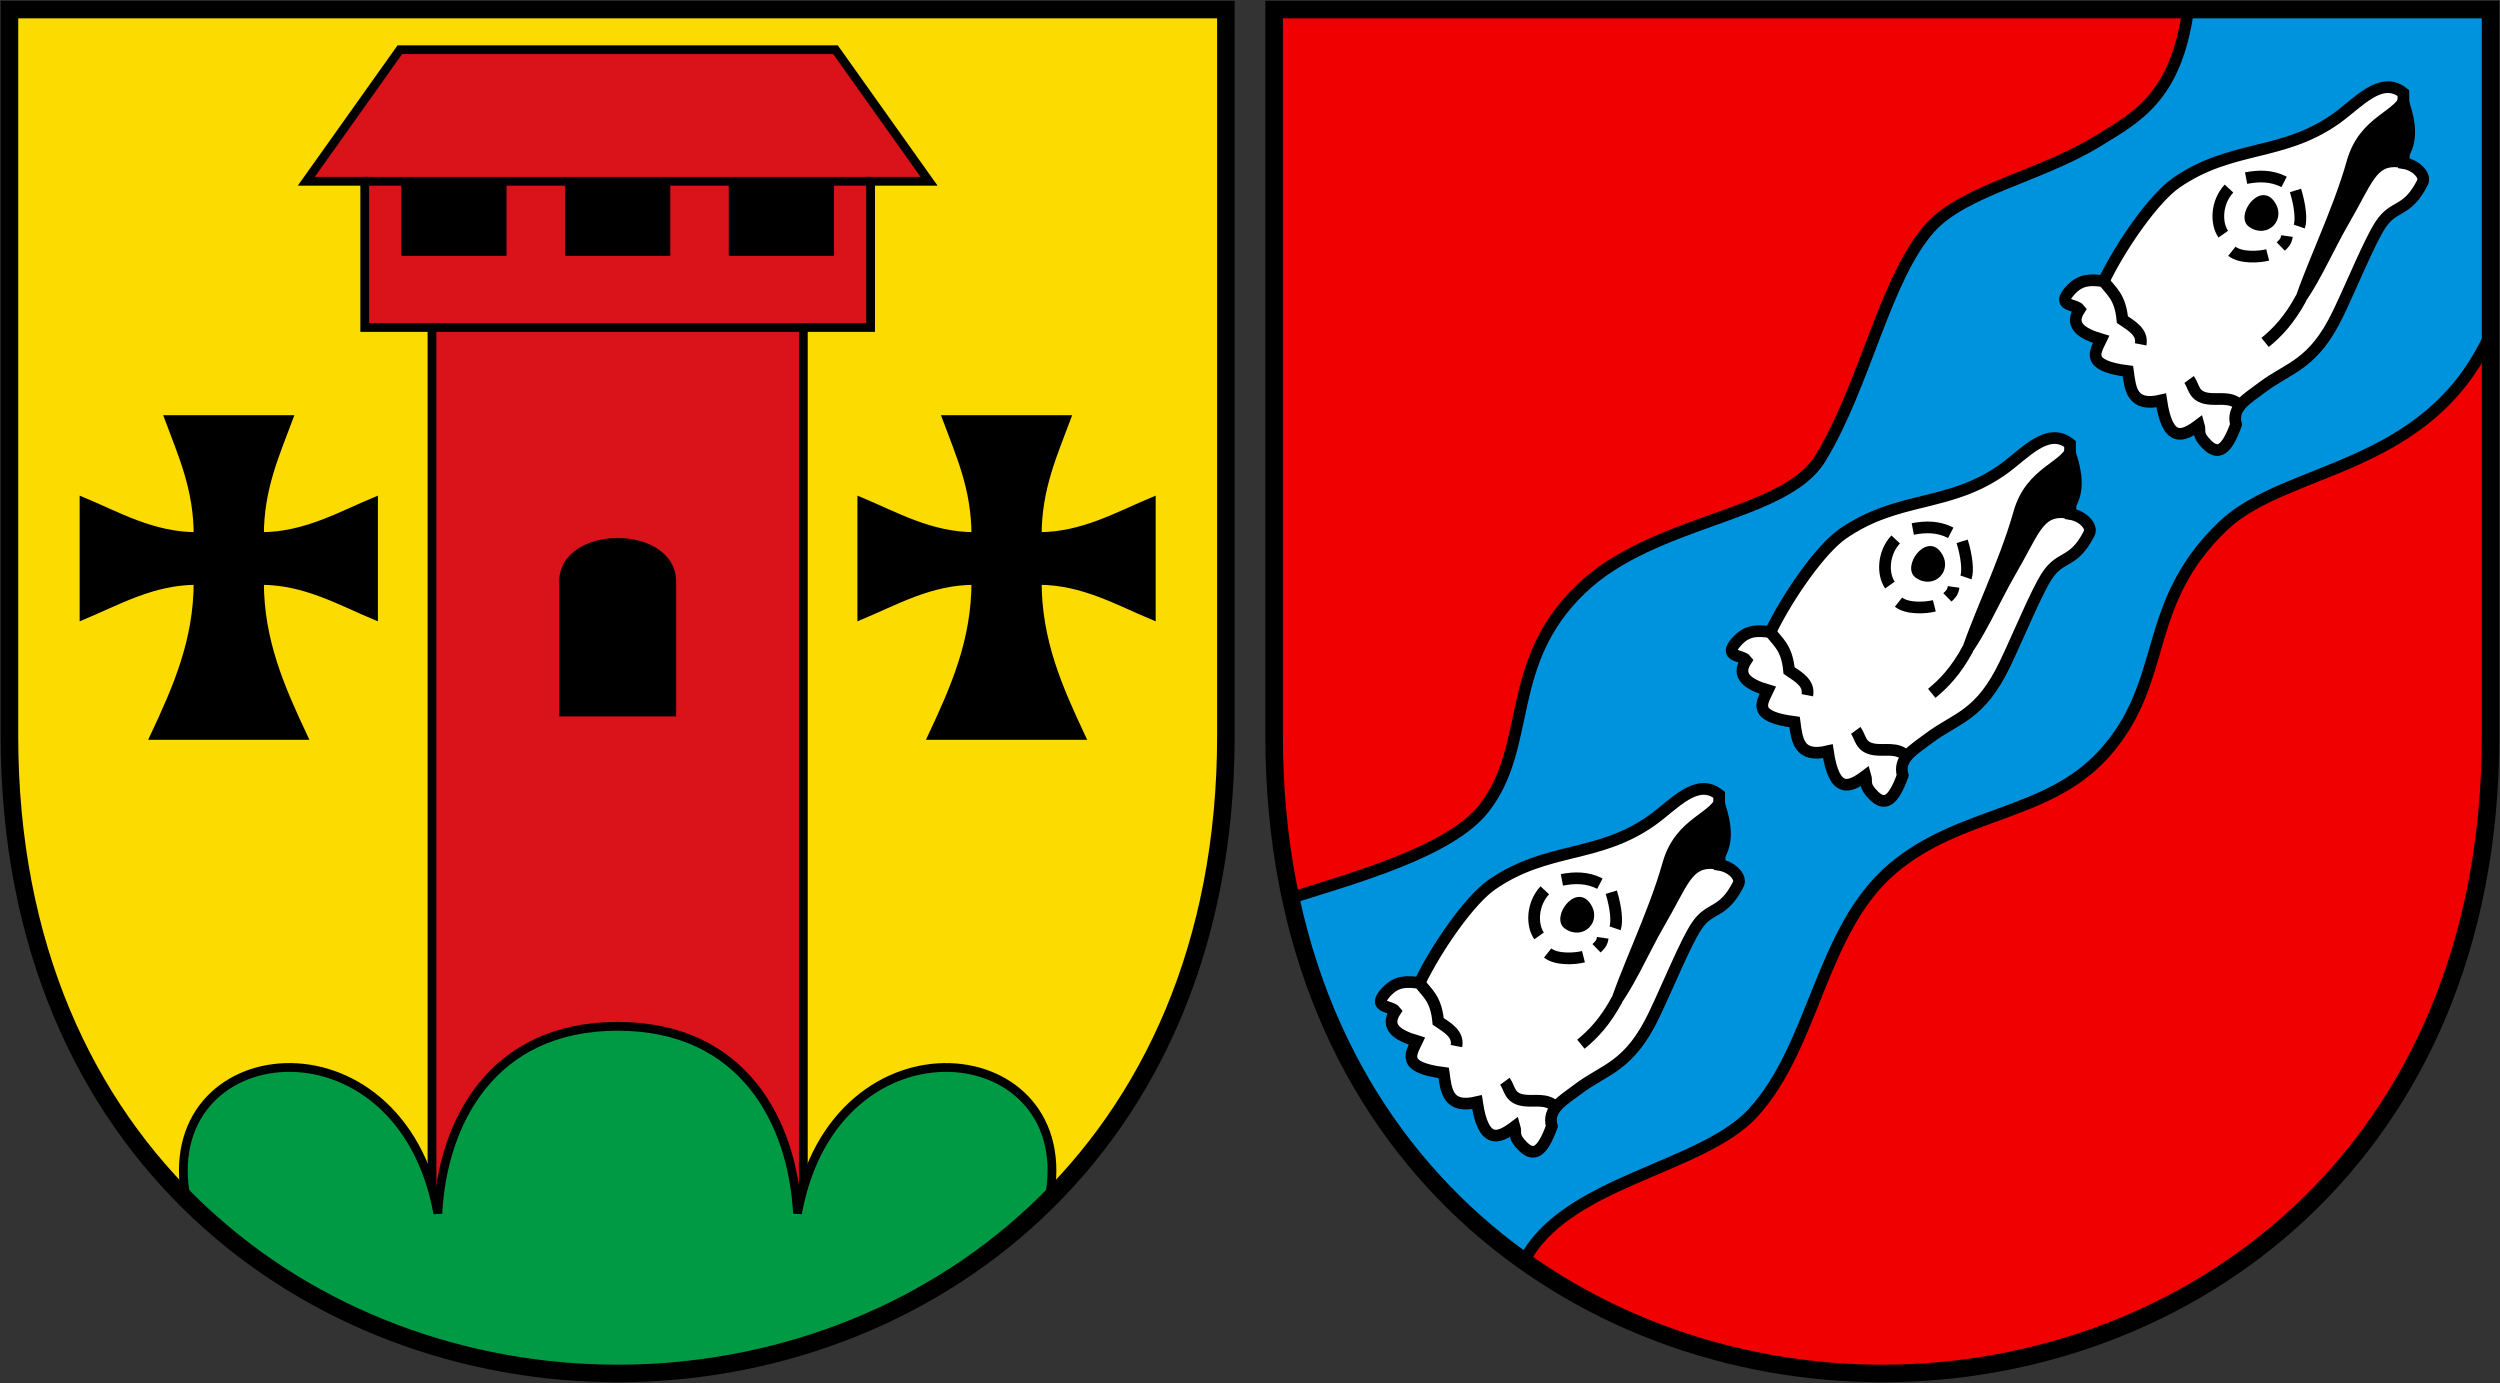 <?xml version="1.0" encoding="UTF-8"?>
<svg width="855" height="473" xmlns="http://www.w3.org/2000/svg">
 <rect width="100%" height="100%" fill="#333333" stroke="none"/>
 <path d="m419.25 3.265v248.4c0 143.72-103.92 218.06-208.01 218.06s-208.01-74.34-208.01-218.06v-248.4z" fill="#fcdb00"/>
 <path d="M274.742 418V112h23V62h20l-32-45h-149l-32 45h20v50h23v306" fill="#da121a" stroke="#000" stroke-width="3"/>
 <path d="m147.74 112h127m-150-50h173" fill="none" stroke="#000" stroke-width="3"/>
 <path d="m191.24 245h40v-46c0-20-40-20-40 0z" fill="#000" />
 <path d="M193.74 62v25h35V62zm56 0v25h35V62zm-112 0v25h35V62z" stroke="#000"/>
 <g stroke="#000">
  <path d="m57.242 143c4.581 12.373 10 24 10 40-15 0-27-7-39-12v40c12-5 24-12 39-12 0 20-7 36-15 53h52c-8-17-15-33-15-53 15 0 27 7 39 12v-40c-12 5-24 12-39 12 0-16 5.418-27.627 10-40zm266 0c4.581 12.373 10 24 10 40-15 0-27-7-39-12v40c12-5 24-12 39-12 0 20-7 36-15 53h52c-8-17-15-33-15-53 15 0 27 7 39 12v-40c-12 5-24 12-39 12 0-16 5.418-27.627 10-40z" stroke-width="2"/>
  <path d="m63.75 410.29c-11.342-56.157 73.101-65.944 85.992 4.71 1.638-30.886 18.307-64 61.5-64 43.192 0 59.862 33.114 61.5 64 12.89-70.654 97.333-60.867 85.992-4.71-38.919 34.467-83.025 59.494-147.49 59.494s-108.57-25.027-147.49-59.494z" fill="#094" stroke-width="3"/>
  <path d="m419.25 3.265v248.4c0 143.72-103.92 218.06-208.01 218.06s-208.01-74.34-208.01-218.06v-248.4z" fill="none" stroke-width="6"/>
 </g>
 <path d="m851.77 3.265v248.4c0 143.72-103.92 218.06-208.01 218.06s-208.01-74.34-208.01-218.06v-248.4z" fill="#f00000"/>
 <g stroke="#000">
  <path d="M441.4 307.13c13.311 59.354 42.036 97.901 79.815 124.22 13.784-27.36 60.693-31.544 78.295-50.714 21.174-23.061 23.07-62.711 47.786-83.626 23.154-19.592 52.811-17.797 72.139-39.056 22.706-24.974 12.485-51.03 40.894-78.112 21.684-20.671 70.194-18.479 91.44-65.706V3.256h-103.39c-4.259 30.008-17.484 36.78-31.245 45.173-19.553 11.927-45.423 16.612-56.975 29.407-15.473 17.136-22.274 53.954-37.678 79.031-12.197 19.857-56.915 20.681-81.788 44.57-26.437 25.39-16.471 53.483-33.083 74.895-11.429 14.732-43.587 23.656-66.214 30.792z" fill="#0093dd" stroke-width="4"/>
  <path d="M707.948 151.822c-7.658-6.21-15.533 3.448-22.974 8.73-18.453 13.096-35.7 8.859-54.679 21.944-7.62 5.254-18.815 21.284-24.812 33.653-4.083-.455-7.733-.948-11.487 3.217-4.94 5.48 1.71 4.481 3.216 6.432-3.584 5.438.637 8.274 7.385 10.267-2.075 4.392-5.535 8.992 9.157 10.87.819 6.037 1.298 12.384 11.385 9.997 2.143 14.595 7.306 12.579 12.865 8.382.63 2.105-.843 3.16 2.882 6.813 3.586 3.517 6.552 2.205 9.84-6.925-1.595-5.912 3.587-8.69 8.976-12.754 9.248-6.974 17.497-7.466 26.08-25.517 4.916-10.343 10.712-24.54 14.355-30.08 4.66-7.089 8.986-3.878 14.369-14.434 1.226-2.406-2.25-5.968-6.399-6.624z" fill="#fff" stroke-width="4"/>
  <path d="m663.26 189.02c4.4 5.837-1.992 12.237-7.797 8.14-4.474-3.159 3.242-14.184 7.797-8.14z"/>
  <path d="M648.319 184.486c-4.403 4.716-4.53 11.963-1.95 15.595m15.176 7.109c-3.001.766-9.25 1.133-12.251-1.26m18.844-5.199c-.288 2.03-1.246 2.722-2.123 3.574m5.047-19.17c1.607 5.258 2.08 10.074 1.3 12.347m-18.195-16.57c4.332-.824 8.664-.92 12.996 1.3m5.864 39.68c-4.12 7.621-8.241 11.861-12.362 15.228m-25.992 12.671c1.746 2.378 1.388 5.81 6.434 6.536 3.72.535 7.834-.896 11.01 2.362m-46.634-42.54c2.472 3.468 5.615 5.146 6.38 13.165 3.382 2.26 7.018 4.413 6.24 8.456" fill="none" stroke-width="4"/>
  <path d="M707.95 151.82c-.81 7.146-14.047 8.036-18.38 23.433-5.03 17.876-14.854 37.042-18.99 51.21 6.492-7.05 12.527-21.39 17.612-30.073 8.339-14.241 9.531-21.11 18.268-20.149 7.18-7.29 4.256-16.37 1.49-24.421z" stroke-width="2"/>
  <path d="M821.948 31.822c-7.658-6.21-15.533 3.448-22.974 8.73-18.453 13.096-35.7 8.859-54.679 21.944-7.62 5.254-18.815 21.284-24.812 33.653-4.083-.455-7.733-.948-11.487 3.217-4.94 5.48 1.71 4.481 3.216 6.432-3.584 5.438.637 8.274 7.385 10.267-2.075 4.392-5.535 8.992 9.157 10.87.819 6.037 1.298 12.384 11.385 9.997 2.143 14.595 7.306 12.579 12.865 8.382.63 2.105-.843 3.16 2.882 6.813 3.586 3.517 6.552 2.205 9.84-6.925-1.595-5.912 3.587-8.69 8.976-12.754 9.248-6.974 17.497-7.466 26.08-25.517 4.916-10.343 10.712-24.54 14.355-30.08 4.66-7.089 8.986-3.878 14.369-14.434 1.226-2.406-2.25-5.968-6.399-6.624z" fill="#fff" stroke-width="4"/>
  <path d="m777.26 69.018c4.4 5.837-1.992 12.237-7.797 8.14-4.474-3.159 3.242-14.184 7.797-8.14z"/>
  <path d="M762.319 64.486c-4.403 4.716-4.53 11.963-1.95 15.595m15.176 7.109c-3.001.766-9.25 1.133-12.251-1.26m18.844-5.199c-.288 2.03-1.246 2.722-2.123 3.574m5.047-19.17c1.607 5.258 2.08 10.074 1.3 12.347m-18.195-16.57c4.332-.824 8.664-.92 12.996 1.3m5.864 39.68c-4.12 7.621-8.241 11.861-12.362 15.228m-25.992 12.671c1.746 2.378 1.388 5.81 6.434 6.536 3.72.535 7.834-.896 11.01 2.362m-46.634-42.54c2.472 3.468 5.615 5.146 6.38 13.165 3.382 2.26 7.018 4.413 6.24 8.456" fill="none" stroke-width="4"/>
  <path d="M821.95 31.822c-.81 7.146-14.047 8.036-18.38 23.433-5.03 17.876-14.854 37.042-18.99 51.21 6.492-7.05 12.527-21.39 17.612-30.073 8.339-14.241 9.531-21.11 18.268-20.149 7.18-7.29 4.256-16.37 1.49-24.421z" stroke-width="2"/>
  <path d="M587.948 271.822c-7.658-6.21-15.533 3.448-22.974 8.73-18.453 13.096-35.7 8.859-54.679 21.944-7.62 5.254-18.815 21.284-24.812 33.653-4.083-.455-7.733-.948-11.487 3.217-4.94 5.48 1.71 4.481 3.216 6.432-3.584 5.438.637 8.274 7.385 10.267-2.075 4.392-5.535 8.992 9.157 10.87.819 6.037 1.298 12.384 11.385 9.997 2.143 14.595 7.306 12.579 12.865 8.382.63 2.105-.843 3.16 2.882 6.813 3.586 3.517 6.552 2.205 9.84-6.925-1.595-5.912 3.587-8.69 8.976-12.754 9.248-6.974 17.497-7.466 26.08-25.517 4.916-10.343 10.712-24.54 14.355-30.08 4.66-7.089 8.986-3.878 14.369-14.434 1.226-2.406-2.25-5.968-6.399-6.624z" fill="#fff" stroke-width="4"/>
  <path d="m543.26 309.02c4.4 5.837-1.992 12.237-7.797 8.14-4.474-3.159 3.242-14.184 7.797-8.14z"/>
  <path d="M528.319 304.486c-4.403 4.716-4.53 11.963-1.95 15.595m15.176 7.109c-3.001.766-9.25 1.133-12.251-1.26m18.844-5.199c-.288 2.03-1.246 2.722-2.123 3.574m5.047-19.17c1.607 5.258 2.08 10.074 1.3 12.347m-18.195-16.57c4.332-.824 8.664-.92 12.996 1.3m5.864 39.68c-4.12 7.621-8.241 11.861-12.362 15.228m-25.992 12.671c1.746 2.378 1.388 5.81 6.434 6.536 3.72.535 7.834-.896 11.01 2.362m-46.634-42.54c2.472 3.468 5.615 5.146 6.38 13.165 3.382 2.26 7.018 4.413 6.24 8.456" fill="none" stroke-width="4"/>
  <path d="M587.95 271.82c-.81 7.146-14.047 8.036-18.38 23.433-5.03 17.876-14.854 37.042-18.99 51.21 6.492-7.05 12.527-21.39 17.612-30.073 8.339-14.241 9.531-21.11 18.268-20.149 7.18-7.29 4.256-16.37 1.49-24.421z" stroke-width="2"/>
  <path d="m851.77 3.265v248.4c0 143.72-103.92 218.06-208.01 218.06s-208.01-74.34-208.01-218.06v-248.4z" fill="none" stroke-width="6"/>
 </g>
</svg>
